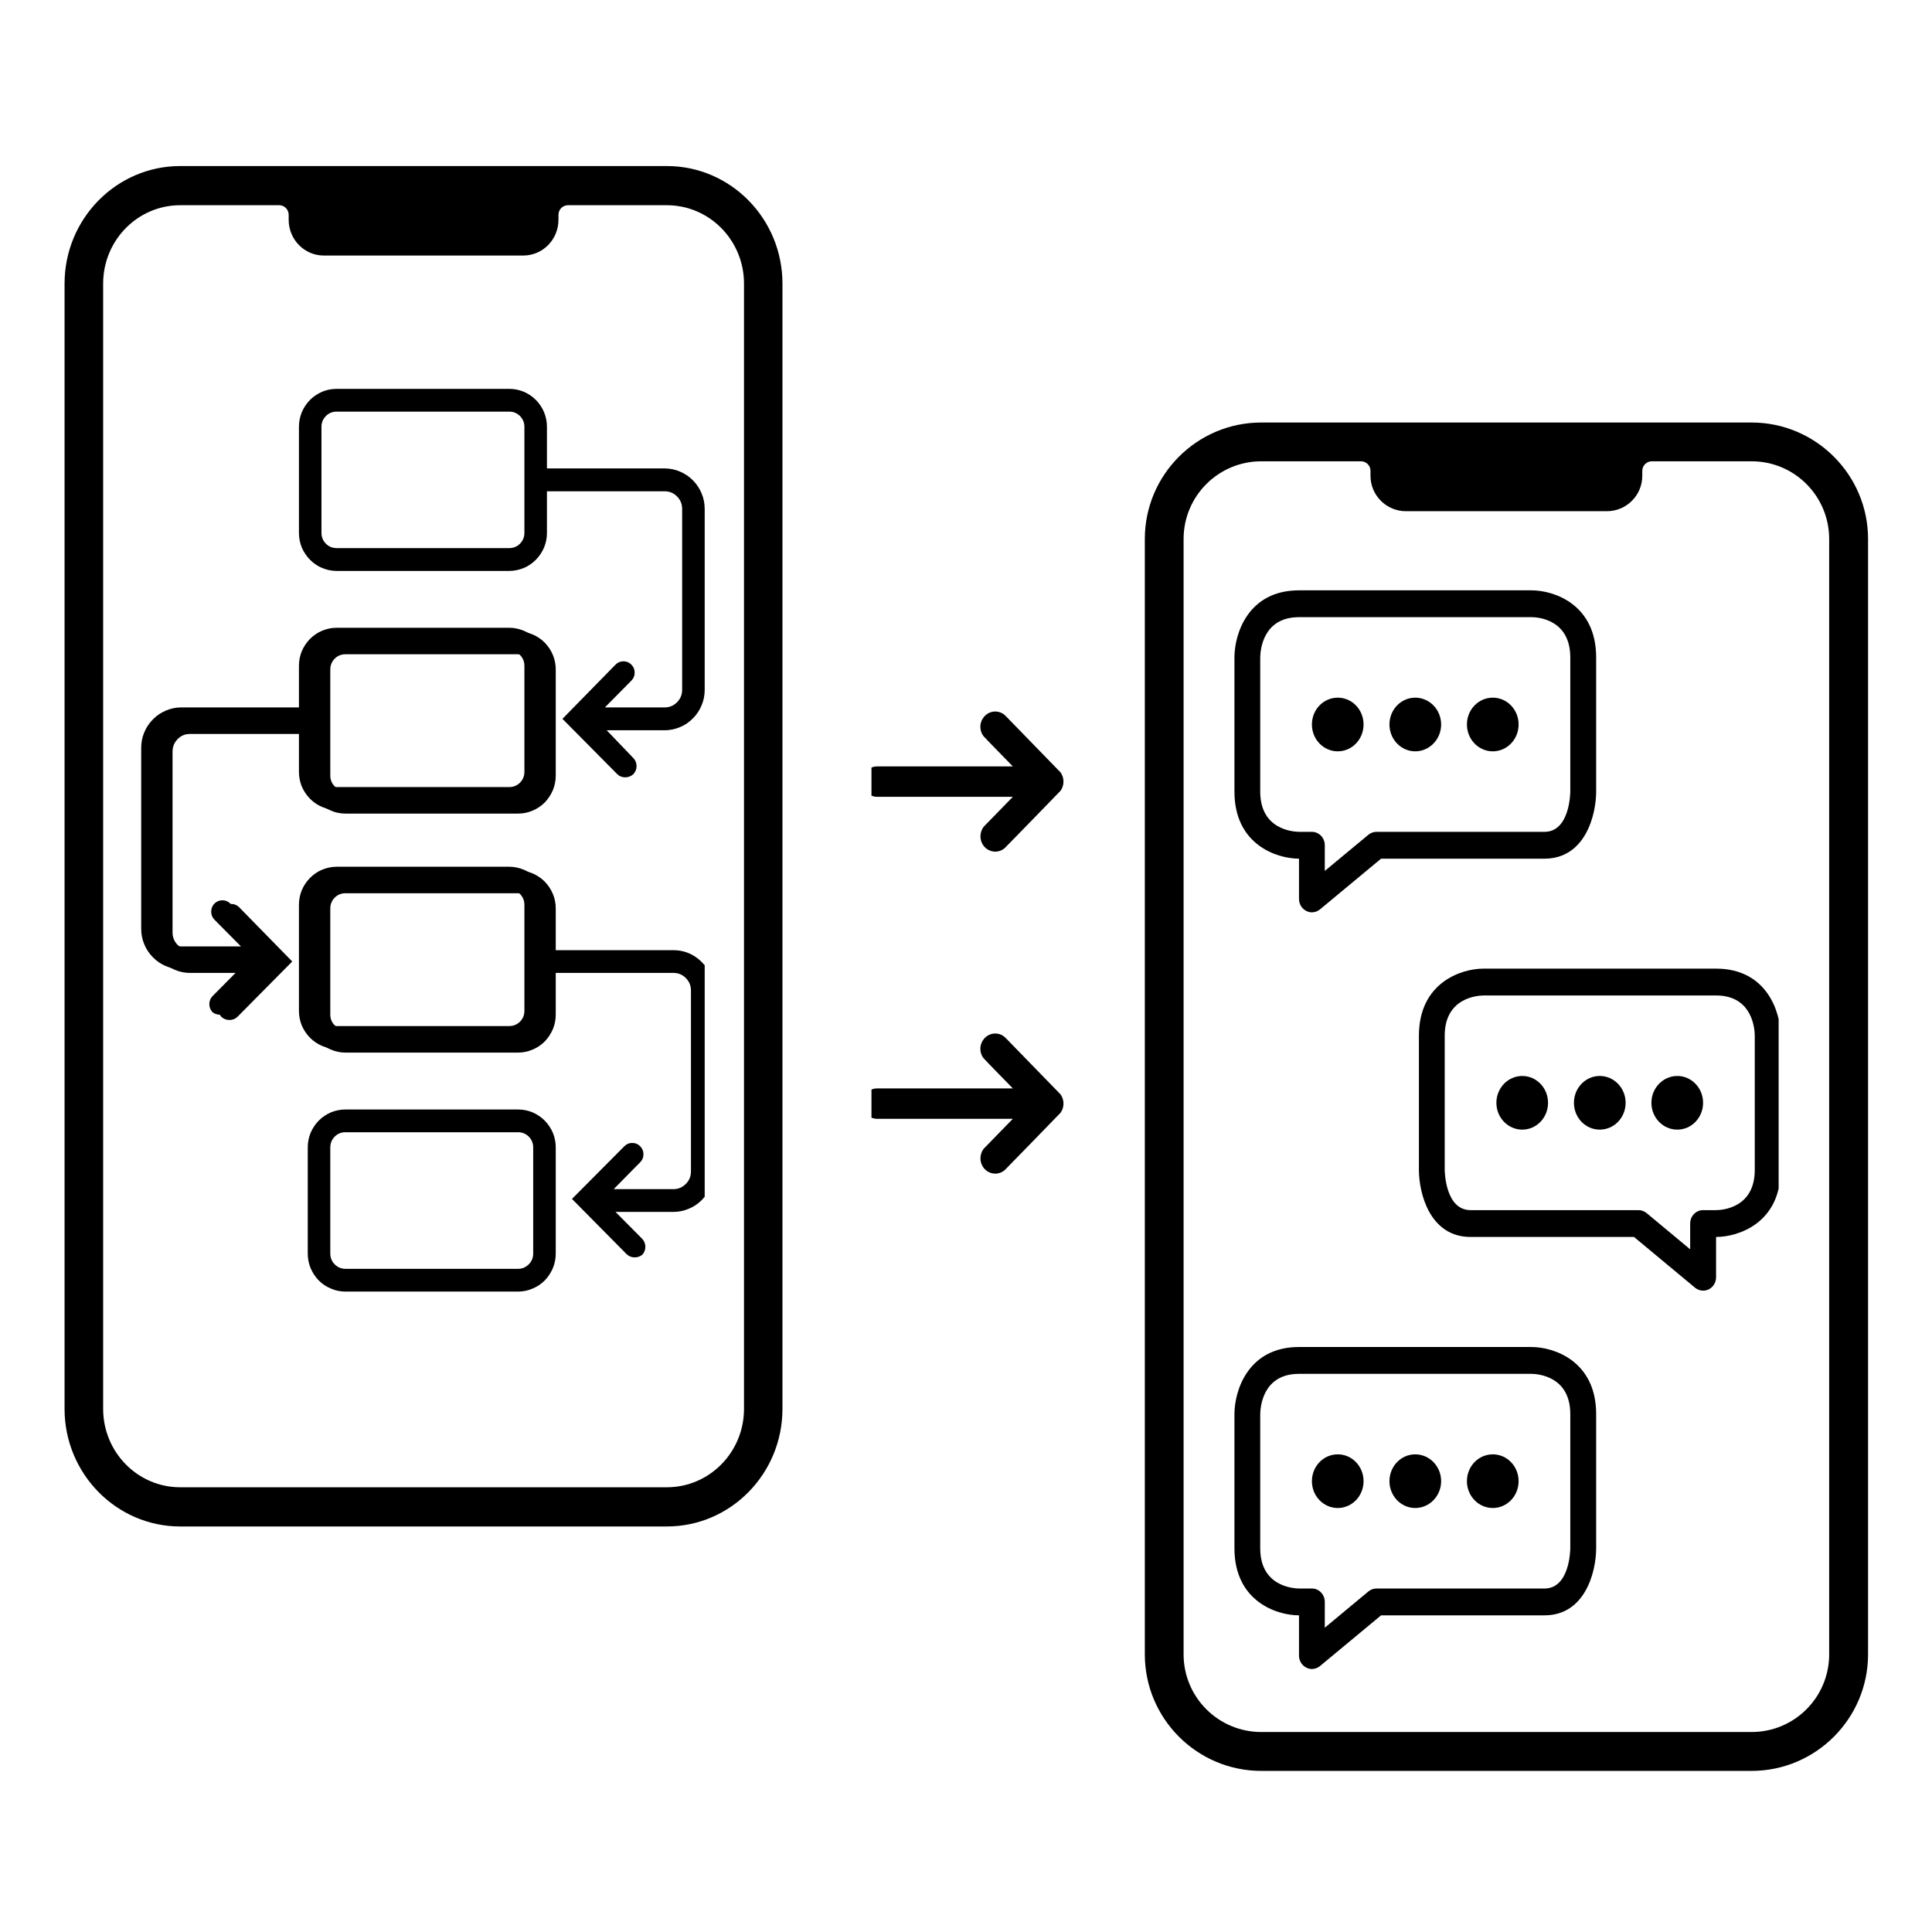 <svg xmlns="http://www.w3.org/2000/svg" xmlns:xlink="http://www.w3.org/1999/xlink" width="96" zoomAndPan="magnify" viewBox="0 0 72 72" height="96" preserveAspectRatio="xMidYMid meet" version="1.0"><defs><clipPath id="5e9dbb9560"><path d="M 2.387 6.188 L 29.184 6.188 L 29.184 56.887 L 2.387 56.887 Z M 2.387 6.188 " clip-rule="nonzero"/></clipPath><clipPath id="3f159336d4"><path d="M 5.262 23 L 21 23 L 21 38 L 5.262 38 Z M 5.262 23 " clip-rule="nonzero"/></clipPath><clipPath id="ee547b019e"><path d="M 11 32 L 21 32 L 21 39.102 L 11 39.102 Z M 11 32 " clip-rule="nonzero"/></clipPath><clipPath id="7bd8bbe974"><path d="M 11 14.477 L 26.262 14.477 L 26.262 29 L 11 29 Z M 11 14.477 " clip-rule="nonzero"/></clipPath><clipPath id="7c297677d9"><path d="M 11 32 L 26.262 32 L 26.262 47 L 11 47 Z M 11 32 " clip-rule="nonzero"/></clipPath><clipPath id="3d71e80081"><path d="M 11 41 L 21 41 L 21 48.145 L 11 48.145 Z M 11 41 " clip-rule="nonzero"/></clipPath><clipPath id="2bb3da2f84"><path d="M 5.59 23.52 L 21 23.52 L 21 39 L 5.59 39 Z M 5.59 23.52 " clip-rule="nonzero"/></clipPath><clipPath id="5398c77ab1"><path d="M 42.641 15.746 L 69.641 15.746 L 69.641 65.996 L 42.641 65.996 Z M 42.641 15.746 " clip-rule="nonzero"/></clipPath><clipPath id="83f19936bb"><path d="M 46 22 L 59.492 22 L 59.492 34 L 46 34 Z M 46 22 " clip-rule="nonzero"/></clipPath><clipPath id="9134b4b283"><path d="M 52.867 36.098 L 66.285 36.098 L 66.285 48.098 L 52.867 48.098 Z M 52.867 36.098 " clip-rule="nonzero"/></clipPath><clipPath id="991f7822d7"><path d="M 46 50.199 L 59.492 50.199 L 59.492 62.199 L 46 62.199 Z M 46 50.199 " clip-rule="nonzero"/></clipPath><clipPath id="f829a26896"><path d="M 32.477 26.504 L 39.637 26.504 L 39.637 31.754 L 32.477 31.754 Z M 32.477 26.504 " clip-rule="nonzero"/></clipPath><clipPath id="9ec1ba8909"><path d="M 32.477 38.504 L 39.637 38.504 L 39.637 43.754 L 32.477 43.754 Z M 32.477 38.504 " clip-rule="nonzero"/></clipPath></defs><g clip-path="url(#5e9dbb9560)"><path fill="#000000" d="M 27.727 52.504 C 27.727 54.117 26.441 55.426 24.852 55.426 L 6.715 55.426 C 5.129 55.426 3.844 54.117 3.844 52.504 L 3.844 10.57 C 3.844 8.957 5.129 7.648 6.715 7.648 L 10.406 7.648 C 10.602 7.648 10.758 7.809 10.758 8.008 L 10.758 8.191 C 10.758 8.926 11.344 9.523 12.066 9.523 L 19.5 9.523 C 20.227 9.523 20.812 8.926 20.812 8.191 L 20.812 8.008 C 20.812 7.809 20.969 7.648 21.164 7.648 L 24.852 7.648 C 26.441 7.648 27.727 8.957 27.727 10.57 Z M 24.852 6.188 L 6.715 6.188 C 4.34 6.188 2.406 8.152 2.406 10.57 L 2.406 52.504 C 2.406 54.922 4.34 56.887 6.715 56.887 L 24.852 56.887 C 27.23 56.887 29.16 54.922 29.16 52.504 L 29.16 10.57 C 29.16 8.152 27.23 6.188 24.852 6.188 " fill-opacity="1" fill-rule="nonzero"/></g><g clip-path="url(#3f159336d4)"><path fill="#000000" d="M 18.98 23.395 L 12.543 23.395 C 12.359 23.395 12.18 23.434 12.008 23.504 C 11.836 23.574 11.684 23.68 11.551 23.812 C 11.422 23.945 11.32 24.098 11.246 24.27 C 11.176 24.445 11.141 24.625 11.141 24.812 L 11.141 26.363 L 6.754 26.363 C 6.559 26.363 6.367 26.402 6.184 26.48 C 6 26.559 5.84 26.664 5.699 26.809 C 5.559 26.949 5.449 27.113 5.375 27.297 C 5.297 27.48 5.262 27.676 5.262 27.875 L 5.262 34.609 C 5.262 34.809 5.297 35.004 5.375 35.188 C 5.449 35.371 5.559 35.535 5.699 35.676 C 5.84 35.82 6 35.93 6.184 36.004 C 6.367 36.082 6.559 36.121 6.754 36.121 L 8.914 36.121 L 7.922 37.121 C 7.844 37.203 7.801 37.305 7.801 37.422 C 7.801 37.539 7.844 37.637 7.922 37.723 C 8.004 37.785 8.098 37.816 8.199 37.816 C 8.312 37.816 8.41 37.773 8.496 37.695 L 10.535 35.637 L 8.586 33.676 C 8.504 33.594 8.406 33.551 8.289 33.551 C 8.172 33.551 8.074 33.594 7.988 33.676 C 7.91 33.758 7.871 33.859 7.871 33.973 C 7.871 34.09 7.91 34.188 7.988 34.27 L 8.98 35.27 L 6.754 35.27 C 6.574 35.27 6.418 35.207 6.293 35.078 C 6.164 34.949 6.102 34.793 6.102 34.609 L 6.102 27.875 C 6.102 27.691 6.164 27.535 6.293 27.406 C 6.418 27.277 6.574 27.215 6.754 27.215 L 11.141 27.215 L 11.141 28.766 C 11.141 28.953 11.176 29.133 11.246 29.309 C 11.32 29.48 11.422 29.633 11.551 29.766 C 11.684 29.898 11.836 30.004 12.008 30.074 C 12.18 30.145 12.359 30.184 12.543 30.184 L 18.98 30.184 C 19.164 30.184 19.344 30.145 19.516 30.074 C 19.688 30.004 19.84 29.898 19.973 29.766 C 20.102 29.633 20.203 29.48 20.277 29.309 C 20.348 29.133 20.383 28.953 20.383 28.766 L 20.383 24.812 C 20.383 24.625 20.348 24.445 20.277 24.27 C 20.203 24.098 20.102 23.945 19.973 23.812 C 19.84 23.68 19.688 23.574 19.516 23.504 C 19.344 23.434 19.164 23.395 18.98 23.395 Z M 19.543 28.766 C 19.543 28.922 19.488 29.055 19.379 29.168 C 19.266 29.277 19.133 29.332 18.98 29.332 L 12.543 29.332 C 12.387 29.332 12.254 29.277 12.145 29.168 C 12.035 29.055 11.98 28.922 11.98 28.766 L 11.98 24.812 C 11.98 24.656 12.035 24.523 12.145 24.41 C 12.254 24.301 12.387 24.246 12.543 24.246 L 18.98 24.246 C 19.133 24.246 19.266 24.301 19.379 24.41 C 19.488 24.523 19.543 24.656 19.543 24.812 Z M 19.543 28.766 " fill-opacity="1" fill-rule="nonzero"/></g><g clip-path="url(#ee547b019e)"><path fill="#000000" d="M 18.98 32.301 L 12.543 32.301 C 12.359 32.301 12.18 32.34 12.008 32.41 C 11.836 32.48 11.684 32.586 11.551 32.719 C 11.422 32.852 11.32 33.004 11.246 33.176 C 11.176 33.352 11.141 33.531 11.141 33.719 L 11.141 37.672 C 11.141 37.859 11.176 38.039 11.246 38.215 C 11.32 38.387 11.422 38.539 11.551 38.672 C 11.684 38.805 11.836 38.91 12.008 38.98 C 12.18 39.051 12.359 39.09 12.543 39.09 L 18.98 39.09 C 19.164 39.09 19.344 39.051 19.516 38.98 C 19.688 38.91 19.84 38.805 19.973 38.672 C 20.102 38.539 20.203 38.387 20.277 38.215 C 20.348 38.039 20.383 37.859 20.383 37.672 L 20.383 33.719 C 20.383 33.531 20.348 33.352 20.277 33.176 C 20.203 33.004 20.102 32.852 19.973 32.719 C 19.84 32.586 19.688 32.48 19.516 32.41 C 19.344 32.34 19.164 32.301 18.98 32.301 Z M 19.543 37.672 C 19.543 37.828 19.488 37.961 19.379 38.074 C 19.266 38.184 19.133 38.238 18.98 38.238 L 12.543 38.238 C 12.387 38.238 12.254 38.184 12.145 38.074 C 12.035 37.961 11.98 37.828 11.98 37.672 L 11.98 33.719 C 11.98 33.562 12.035 33.43 12.145 33.316 C 12.254 33.207 12.387 33.152 12.543 33.152 L 18.98 33.152 C 19.133 33.152 19.266 33.207 19.379 33.316 C 19.488 33.43 19.543 33.562 19.543 33.719 Z M 19.543 37.672 " fill-opacity="1" fill-rule="nonzero"/></g><g clip-path="url(#7bd8bbe974)"><path fill="#000000" d="M 24.77 17.457 L 20.383 17.457 L 20.383 15.906 C 20.383 15.719 20.348 15.539 20.277 15.363 C 20.203 15.191 20.102 15.039 19.973 14.906 C 19.84 14.773 19.688 14.672 19.516 14.598 C 19.344 14.527 19.164 14.492 18.98 14.492 L 12.543 14.492 C 12.359 14.492 12.18 14.527 12.008 14.598 C 11.836 14.672 11.684 14.773 11.551 14.906 C 11.422 15.039 11.32 15.191 11.246 15.363 C 11.176 15.539 11.141 15.719 11.141 15.906 L 11.141 19.859 C 11.141 20.047 11.176 20.227 11.246 20.402 C 11.32 20.574 11.422 20.727 11.551 20.859 C 11.684 20.992 11.836 21.098 12.008 21.168 C 12.18 21.238 12.359 21.277 12.543 21.277 L 18.98 21.277 C 19.164 21.277 19.344 21.238 19.516 21.168 C 19.688 21.098 19.84 20.992 19.973 20.859 C 20.102 20.727 20.203 20.574 20.277 20.402 C 20.348 20.227 20.383 20.047 20.383 19.859 L 20.383 18.309 L 24.77 18.309 C 24.949 18.309 25.102 18.371 25.23 18.5 C 25.359 18.629 25.422 18.785 25.422 18.969 L 25.422 25.703 C 25.422 25.887 25.359 26.043 25.23 26.172 C 25.102 26.301 24.949 26.363 24.77 26.363 L 22.543 26.363 L 23.531 25.363 C 23.613 25.281 23.652 25.184 23.652 25.066 C 23.652 24.953 23.613 24.852 23.531 24.77 C 23.449 24.688 23.352 24.645 23.234 24.645 C 23.117 24.645 23.02 24.688 22.938 24.77 L 20.961 26.789 L 23.004 28.852 C 23.086 28.93 23.184 28.969 23.297 28.969 C 23.414 28.969 23.516 28.93 23.602 28.852 C 23.68 28.766 23.723 28.668 23.723 28.551 C 23.723 28.434 23.68 28.332 23.602 28.25 L 22.609 27.215 L 24.77 27.215 C 24.965 27.215 25.156 27.176 25.34 27.098 C 25.523 27.023 25.684 26.914 25.824 26.77 C 25.965 26.629 26.074 26.465 26.148 26.281 C 26.227 26.098 26.262 25.902 26.262 25.703 L 26.262 18.969 C 26.262 18.77 26.227 18.574 26.148 18.391 C 26.074 18.207 25.965 18.043 25.824 17.902 C 25.684 17.758 25.523 17.652 25.34 17.574 C 25.156 17.496 24.965 17.457 24.77 17.457 Z M 19.543 19.859 C 19.543 20.016 19.488 20.148 19.379 20.262 C 19.266 20.371 19.133 20.426 18.98 20.426 L 12.543 20.426 C 12.387 20.426 12.254 20.371 12.145 20.262 C 12.035 20.148 11.98 20.016 11.98 19.859 L 11.98 15.906 C 11.98 15.75 12.035 15.617 12.145 15.504 C 12.254 15.395 12.387 15.34 12.543 15.34 L 18.98 15.34 C 19.133 15.34 19.266 15.395 19.379 15.504 C 19.488 15.617 19.543 15.75 19.543 15.906 Z M 19.543 19.859 " fill-opacity="1" fill-rule="nonzero"/></g><g clip-path="url(#7c297677d9)"><path fill="#000000" d="M 12.871 32.441 L 19.309 32.441 C 19.492 32.441 19.672 32.477 19.844 32.547 C 20.016 32.621 20.168 32.723 20.301 32.855 C 20.43 32.988 20.531 33.141 20.605 33.316 C 20.676 33.488 20.711 33.668 20.711 33.855 L 20.711 35.41 L 25.098 35.41 C 25.293 35.41 25.484 35.445 25.668 35.523 C 25.852 35.602 26.012 35.711 26.152 35.852 C 26.293 35.992 26.402 36.156 26.477 36.34 C 26.555 36.527 26.59 36.719 26.59 36.918 L 26.59 43.652 C 26.59 43.855 26.555 44.047 26.477 44.23 C 26.402 44.418 26.293 44.578 26.152 44.723 C 26.012 44.863 25.852 44.973 25.668 45.047 C 25.484 45.125 25.293 45.164 25.098 45.164 L 22.938 45.164 L 23.93 46.164 C 24.008 46.246 24.051 46.348 24.051 46.465 C 24.051 46.582 24.008 46.684 23.93 46.766 C 23.848 46.828 23.754 46.859 23.652 46.859 C 23.539 46.859 23.441 46.82 23.355 46.742 L 21.316 44.68 L 23.266 42.719 C 23.348 42.637 23.445 42.594 23.562 42.594 C 23.68 42.594 23.777 42.637 23.859 42.719 C 23.941 42.805 23.98 42.902 23.98 43.016 C 23.98 43.133 23.941 43.23 23.859 43.312 L 22.871 44.316 L 25.098 44.316 C 25.277 44.316 25.43 44.25 25.559 44.121 C 25.688 43.992 25.75 43.836 25.75 43.652 L 25.75 36.918 C 25.75 36.734 25.688 36.578 25.559 36.449 C 25.43 36.32 25.277 36.258 25.098 36.258 L 20.711 36.258 L 20.711 37.809 C 20.711 37.996 20.676 38.18 20.605 38.352 C 20.531 38.523 20.43 38.68 20.301 38.812 C 20.168 38.945 20.016 39.047 19.844 39.117 C 19.672 39.191 19.492 39.227 19.309 39.227 L 12.871 39.227 C 12.688 39.227 12.508 39.191 12.336 39.117 C 12.164 39.047 12.012 38.945 11.879 38.812 C 11.75 38.68 11.648 38.523 11.574 38.352 C 11.504 38.18 11.469 37.996 11.469 37.809 L 11.469 33.855 C 11.469 33.668 11.504 33.488 11.574 33.316 C 11.648 33.141 11.75 32.988 11.879 32.855 C 12.012 32.723 12.164 32.621 12.336 32.547 C 12.508 32.477 12.688 32.441 12.871 32.441 Z M 12.309 37.809 C 12.309 37.965 12.363 38.102 12.473 38.211 C 12.582 38.32 12.715 38.379 12.871 38.379 L 19.309 38.379 C 19.465 38.379 19.594 38.32 19.707 38.211 C 19.816 38.102 19.871 37.965 19.871 37.809 L 19.871 33.855 C 19.871 33.699 19.816 33.566 19.707 33.453 C 19.594 33.344 19.465 33.289 19.309 33.289 L 12.871 33.289 C 12.715 33.289 12.582 33.344 12.473 33.453 C 12.363 33.566 12.309 33.699 12.309 33.855 Z M 12.309 37.809 " fill-opacity="1" fill-rule="nonzero"/></g><g clip-path="url(#3d71e80081)"><path fill="#000000" d="M 12.871 41.348 L 19.309 41.348 C 19.492 41.348 19.672 41.383 19.844 41.453 C 20.016 41.527 20.168 41.629 20.301 41.762 C 20.43 41.895 20.531 42.047 20.605 42.219 C 20.676 42.395 20.711 42.574 20.711 42.762 L 20.711 46.715 C 20.711 46.902 20.676 47.082 20.605 47.258 C 20.531 47.43 20.43 47.586 20.301 47.719 C 20.168 47.852 20.016 47.953 19.844 48.023 C 19.672 48.098 19.492 48.133 19.309 48.133 L 12.871 48.133 C 12.688 48.133 12.508 48.098 12.336 48.023 C 12.164 47.953 12.012 47.852 11.879 47.719 C 11.75 47.586 11.648 47.43 11.574 47.258 C 11.504 47.082 11.469 46.902 11.469 46.715 L 11.469 42.762 C 11.469 42.574 11.504 42.395 11.574 42.219 C 11.648 42.047 11.75 41.895 11.879 41.762 C 12.012 41.629 12.164 41.527 12.336 41.453 C 12.508 41.383 12.688 41.348 12.871 41.348 Z M 12.309 46.715 C 12.309 46.871 12.363 47.008 12.473 47.117 C 12.582 47.227 12.715 47.285 12.871 47.285 L 19.309 47.285 C 19.465 47.285 19.594 47.227 19.707 47.117 C 19.816 47.008 19.871 46.871 19.871 46.715 L 19.871 42.762 C 19.871 42.605 19.816 42.473 19.707 42.359 C 19.594 42.25 19.465 42.195 19.309 42.195 L 12.871 42.195 C 12.715 42.195 12.582 42.25 12.473 42.359 C 12.363 42.473 12.309 42.605 12.309 42.762 Z M 12.309 46.715 " fill-opacity="1" fill-rule="nonzero"/></g><g clip-path="url(#2bb3da2f84)"><path fill="#000000" d="M 7.082 26.504 L 11.469 26.504 L 11.469 24.949 C 11.469 24.762 11.504 24.582 11.574 24.41 C 11.648 24.234 11.75 24.082 11.879 23.949 C 12.012 23.816 12.164 23.715 12.336 23.641 C 12.508 23.57 12.688 23.535 12.871 23.535 L 19.309 23.535 C 19.492 23.535 19.672 23.57 19.844 23.641 C 20.016 23.715 20.168 23.816 20.301 23.949 C 20.43 24.082 20.531 24.234 20.605 24.41 C 20.676 24.582 20.711 24.762 20.711 24.949 L 20.711 28.902 C 20.711 29.09 20.676 29.273 20.605 29.445 C 20.531 29.617 20.43 29.773 20.301 29.906 C 20.168 30.039 20.016 30.141 19.844 30.211 C 19.672 30.285 19.492 30.32 19.309 30.32 L 12.871 30.32 C 12.688 30.32 12.508 30.285 12.336 30.211 C 12.164 30.141 12.012 30.039 11.879 29.906 C 11.75 29.773 11.648 29.617 11.574 29.445 C 11.504 29.273 11.469 29.09 11.469 28.902 L 11.469 27.352 L 7.082 27.352 C 6.902 27.352 6.746 27.414 6.621 27.543 C 6.492 27.676 6.43 27.828 6.43 28.012 L 6.43 34.746 C 6.43 34.93 6.492 35.086 6.621 35.215 C 6.746 35.344 6.902 35.41 7.082 35.41 L 9.309 35.41 L 8.32 34.406 C 8.238 34.324 8.199 34.227 8.199 34.109 C 8.199 33.996 8.238 33.898 8.32 33.812 C 8.402 33.73 8.5 33.688 8.617 33.688 C 8.734 33.688 8.832 33.73 8.914 33.812 L 10.891 35.832 L 8.848 37.895 C 8.766 37.973 8.668 38.012 8.555 38.012 C 8.438 38.012 8.336 37.973 8.25 37.895 C 8.172 37.809 8.129 37.711 8.129 37.594 C 8.129 37.477 8.172 37.375 8.25 37.293 L 9.242 36.258 L 7.082 36.258 C 6.887 36.258 6.695 36.219 6.512 36.141 C 6.328 36.066 6.168 35.957 6.027 35.816 C 5.887 35.672 5.777 35.512 5.703 35.324 C 5.625 35.141 5.59 34.949 5.59 34.746 L 5.59 28.012 C 5.59 27.812 5.625 27.621 5.703 27.434 C 5.777 27.25 5.887 27.086 6.027 26.945 C 6.168 26.805 6.328 26.695 6.512 26.617 C 6.695 26.543 6.887 26.504 7.082 26.504 Z M 12.309 28.902 C 12.309 29.059 12.363 29.195 12.473 29.305 C 12.582 29.414 12.715 29.473 12.871 29.473 L 19.309 29.473 C 19.465 29.473 19.594 29.414 19.707 29.305 C 19.816 29.195 19.871 29.059 19.871 28.902 L 19.871 24.949 C 19.871 24.793 19.816 24.66 19.707 24.547 C 19.594 24.438 19.465 24.383 19.309 24.383 L 12.871 24.383 C 12.715 24.383 12.582 24.438 12.473 24.547 C 12.363 24.66 12.309 24.793 12.309 24.949 Z M 12.309 28.902 " fill-opacity="1" fill-rule="nonzero"/></g><g clip-path="url(#5398c77ab1)"><path fill="#000000" d="M 68.168 61.652 C 68.168 63.254 66.875 64.547 65.277 64.547 L 47.004 64.547 C 45.406 64.547 44.109 63.254 44.109 61.652 L 44.109 20.086 C 44.109 18.488 45.406 17.191 47.004 17.191 L 50.719 17.191 C 50.918 17.191 51.074 17.352 51.074 17.547 L 51.074 17.73 C 51.074 18.461 51.668 19.051 52.395 19.051 L 59.883 19.051 C 60.613 19.051 61.203 18.461 61.203 17.73 L 61.203 17.547 C 61.203 17.352 61.363 17.191 61.559 17.191 L 65.277 17.191 C 66.875 17.191 68.168 18.488 68.168 20.086 Z M 65.277 15.746 L 47.004 15.746 C 44.609 15.746 42.664 17.695 42.664 20.086 L 42.664 61.652 C 42.664 64.047 44.609 65.996 47.004 65.996 L 65.277 65.996 C 67.668 65.996 69.617 64.047 69.617 61.652 L 69.617 20.086 C 69.617 17.695 67.668 15.746 65.277 15.746 " fill-opacity="1" fill-rule="nonzero"/></g><g clip-path="url(#83f19936bb)"><path fill="#000000" d="M 48.891 34 C 48.82 34 48.75 33.984 48.684 33.949 C 48.516 33.867 48.41 33.691 48.41 33.5 L 48.41 32 C 47.578 32 46.004 31.477 46.004 29.5 L 46.004 24.5 C 46.004 23.633 46.504 22 48.41 22 L 57.074 22 C 57.91 22 59.484 22.52 59.484 24.5 L 59.484 29.5 C 59.484 30.363 59.082 32 57.559 32 L 51.469 32 L 49.191 33.891 C 49.105 33.961 49 34 48.891 34 Z M 48.891 31 C 49.156 31 49.371 31.223 49.371 31.5 L 49.371 32.457 L 50.996 31.109 C 51.082 31.039 51.188 31 51.297 31 L 57.559 31 C 58.5 31 58.52 29.559 58.52 29.496 L 58.52 24.5 C 58.52 23.086 57.316 23 57.074 23 L 48.41 23 C 47.051 23 46.969 24.25 46.965 24.5 L 46.965 29.5 C 46.965 30.91 48.172 30.996 48.414 31 Z M 53.707 27 C 53.707 26.445 53.273 26 52.742 26 C 52.211 26 51.781 26.445 51.781 27 C 51.781 27.551 52.211 28 52.742 28 C 53.273 28 53.707 27.551 53.707 27 Z M 50.816 27 C 50.816 26.445 50.387 26 49.855 26 C 49.32 26 48.891 26.445 48.891 27 C 48.891 27.551 49.32 28 49.855 28 C 50.387 28 50.816 27.551 50.816 27 Z M 56.594 27 C 56.594 26.445 56.164 26 55.633 26 C 55.098 26 54.668 26.445 54.668 27 C 54.668 27.551 55.098 28 55.633 28 C 56.164 28 56.594 27.551 56.594 27 Z M 56.594 27 " fill-opacity="1" fill-rule="nonzero"/></g><g clip-path="url(#9134b4b283)"><path fill="#000000" d="M 63.469 48.098 C 63.543 48.098 63.613 48.082 63.68 48.051 C 63.848 47.965 63.953 47.793 63.953 47.598 L 63.953 46.098 C 64.785 46.098 66.359 45.578 66.359 43.598 L 66.359 38.598 C 66.359 37.734 65.855 36.098 63.953 36.098 L 55.285 36.098 C 54.453 36.098 52.879 36.621 52.879 38.598 L 52.879 43.598 C 52.879 44.465 53.281 46.098 54.805 46.098 L 60.895 46.098 L 63.168 47.988 C 63.258 48.062 63.363 48.098 63.469 48.098 Z M 63.469 45.098 C 63.203 45.098 62.988 45.32 62.988 45.598 L 62.988 46.559 L 61.363 45.207 C 61.277 45.137 61.172 45.098 61.062 45.098 L 54.805 45.098 C 53.859 45.098 53.844 43.66 53.84 43.598 L 53.84 38.598 C 53.84 37.188 55.047 37.102 55.289 37.098 L 63.953 37.098 C 65.312 37.098 65.395 38.352 65.395 38.602 L 65.395 43.598 C 65.395 45.012 64.191 45.098 63.949 45.098 Z M 58.656 41.098 C 58.656 40.547 59.086 40.098 59.617 40.098 C 60.152 40.098 60.582 40.547 60.582 41.098 C 60.582 41.652 60.152 42.098 59.617 42.098 C 59.086 42.098 58.656 41.652 58.656 41.098 Z M 61.543 41.098 C 61.543 40.547 61.977 40.098 62.508 40.098 C 63.039 40.098 63.469 40.547 63.469 41.098 C 63.469 41.652 63.039 42.098 62.508 42.098 C 61.977 42.098 61.543 41.652 61.543 41.098 Z M 55.766 41.098 C 55.766 40.547 56.199 40.098 56.73 40.098 C 57.262 40.098 57.691 40.547 57.691 41.098 C 57.691 41.652 57.262 42.098 56.73 42.098 C 56.199 42.098 55.766 41.652 55.766 41.098 Z M 55.766 41.098 " fill-opacity="1" fill-rule="nonzero"/></g><g clip-path="url(#991f7822d7)"><path fill="#000000" d="M 48.891 62.199 C 48.82 62.199 48.75 62.184 48.684 62.148 C 48.516 62.066 48.41 61.891 48.41 61.699 L 48.41 60.199 C 47.578 60.199 46.004 59.676 46.004 57.699 L 46.004 52.699 C 46.004 51.836 46.504 50.199 48.41 50.199 L 57.074 50.199 C 57.91 50.199 59.484 50.723 59.484 52.699 L 59.484 57.699 C 59.484 58.562 59.082 60.199 57.559 60.199 L 51.469 60.199 L 49.191 62.09 C 49.105 62.16 49 62.199 48.891 62.199 Z M 48.891 59.199 C 49.156 59.199 49.371 59.422 49.371 59.699 L 49.371 60.66 L 50.996 59.309 C 51.082 59.238 51.188 59.199 51.297 59.199 L 57.559 59.199 C 58.5 59.199 58.52 57.758 58.52 57.695 L 58.52 52.699 C 58.52 51.289 57.316 51.203 57.074 51.199 L 48.41 51.199 C 47.051 51.199 46.969 52.449 46.965 52.703 L 46.965 57.699 C 46.965 59.109 48.172 59.195 48.414 59.199 Z M 53.707 55.199 C 53.707 54.645 53.273 54.199 52.742 54.199 C 52.211 54.199 51.781 54.645 51.781 55.199 C 51.781 55.75 52.211 56.199 52.742 56.199 C 53.273 56.199 53.707 55.75 53.707 55.199 Z M 50.816 55.199 C 50.816 54.645 50.387 54.199 49.855 54.199 C 49.32 54.199 48.891 54.645 48.891 55.199 C 48.891 55.75 49.32 56.199 49.855 56.199 C 50.387 56.199 50.816 55.75 50.816 55.199 Z M 56.594 55.199 C 56.594 54.645 56.164 54.199 55.633 54.199 C 55.098 54.199 54.668 54.645 54.668 55.199 C 54.668 55.75 55.098 56.199 55.633 56.199 C 56.164 56.199 56.594 55.75 56.594 55.199 Z M 56.594 55.199 " fill-opacity="1" fill-rule="nonzero"/></g><g clip-path="url(#f829a26896)"><path fill="#000000" d="M 32.688 28.562 L 37.746 28.562 C 37.746 28.562 36.68 27.473 36.652 27.434 C 36.578 27.34 36.535 27.219 36.535 27.086 C 36.535 26.941 36.59 26.809 36.676 26.707 L 36.723 26.66 C 36.82 26.57 36.949 26.516 37.09 26.516 C 37.234 26.516 37.367 26.574 37.465 26.668 C 37.465 26.668 39.508 28.766 39.52 28.781 C 39.59 28.875 39.633 28.996 39.633 29.129 C 39.633 29.258 39.59 29.379 39.52 29.473 C 39.488 29.512 37.441 31.609 37.441 31.609 C 37.344 31.691 37.223 31.738 37.094 31.738 C 36.785 31.738 36.539 31.484 36.539 31.168 C 36.539 31.031 36.586 30.902 36.664 30.805 L 37.746 29.695 L 32.688 29.695 C 32.383 29.695 32.137 29.441 32.137 29.129 C 32.137 28.812 32.383 28.562 32.688 28.562 " fill-opacity="1" fill-rule="nonzero"/></g><g clip-path="url(#9ec1ba8909)"><path fill="#000000" d="M 32.688 40.562 L 37.746 40.562 C 37.746 40.562 36.68 39.473 36.652 39.434 C 36.578 39.34 36.535 39.219 36.535 39.086 C 36.535 38.941 36.59 38.809 36.676 38.707 L 36.723 38.66 C 36.82 38.57 36.949 38.516 37.09 38.516 C 37.234 38.516 37.367 38.574 37.465 38.668 C 37.465 38.668 39.508 40.766 39.52 40.781 C 39.59 40.875 39.633 40.996 39.633 41.129 C 39.633 41.258 39.59 41.379 39.52 41.473 C 39.488 41.512 37.441 43.609 37.441 43.609 C 37.344 43.691 37.223 43.738 37.094 43.738 C 36.785 43.738 36.539 43.484 36.539 43.168 C 36.539 43.031 36.586 42.902 36.664 42.805 L 37.746 41.695 L 32.688 41.695 C 32.383 41.695 32.137 41.441 32.137 41.129 C 32.137 40.812 32.383 40.562 32.688 40.562 " fill-opacity="1" fill-rule="nonzero"/></g></svg>